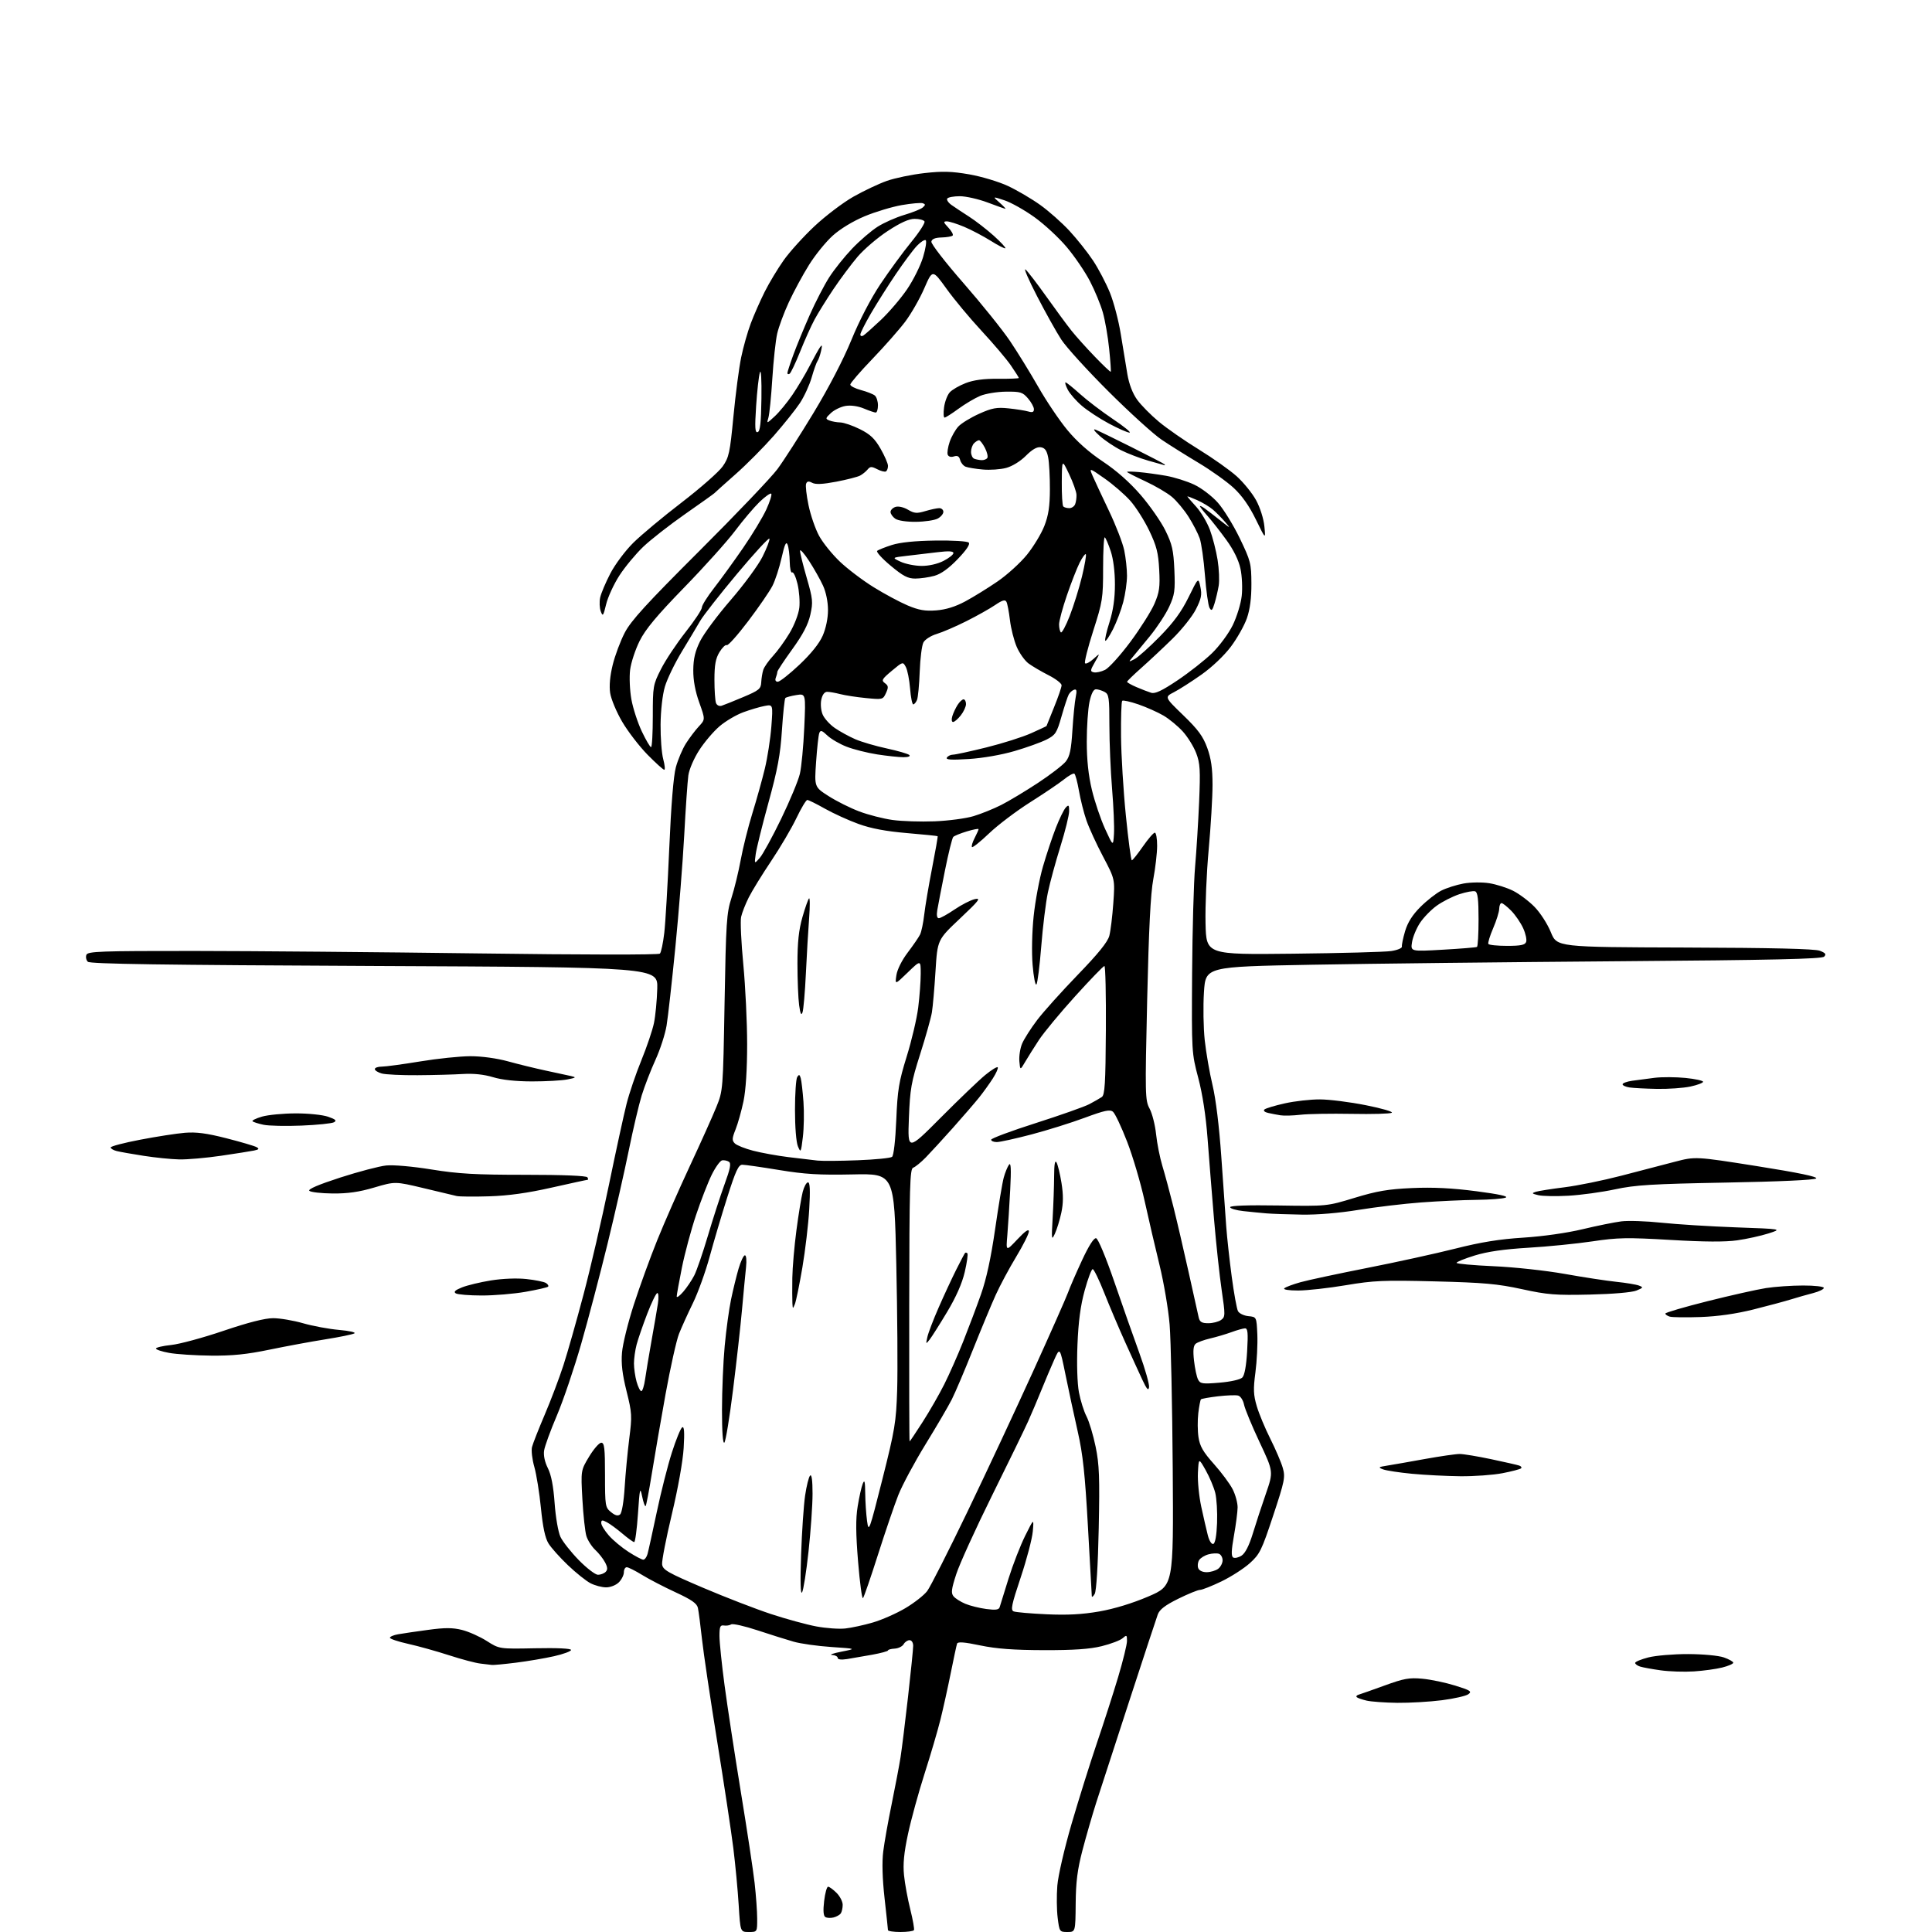 <?xml version="1.0" encoding="UTF-8" standalone="no"?>
<svg 
  version="1.1" 
  xmlns="http://www.w3.org/2000/svg" 
  xmlns:xlink="http://www.w3.org/1999/xlink" 
  xmlns:svg="http://www.w3.org/2000/svg"
  xmlns:rdf="http://www.w3.org/1999/02/22-rdf-syntax-ns#"
  xmlns:cc="http://creativecommons.org/ns#"
  xmlns:dc="http://purl.org/dc/elements/1.1/"
  viewBox="0 0 768 768"
  width="768"
  height="768"
>
<style>svg {background-color: white; }</style>"
<path stroke="none" fill="black" fill-rule="evenodd" d="M297.65,768.00C294.30,768.00 294.30,768.00 293.64,757.25C293.28,751.34 292.31,741.14 291.50,734.59C290.68,728.04 287.79,708.91 285.07,692.09C282.36,675.26 279.64,657.00 279.04,651.50C278.44,646.00 277.71,640.45 277.43,639.17C277.04,637.39 274.92,635.91 268.58,632.98C263.99,630.86 257.99,627.75 255.25,626.06C252.52,624.38 249.77,623.00 249.14,623.00C248.51,623.00 248.00,623.90 248.00,625.00C248.00,626.10 247.10,627.90 246.00,629.00C244.87,630.13 242.67,631.00 240.95,631.00C239.27,631.00 236.47,630.26 234.73,629.36C232.99,628.46 228.94,625.23 225.75,622.18C222.55,619.13 219.08,615.24 218.03,613.54C216.71,611.41 215.77,607.02 215.03,599.47C214.43,593.44 213.24,586.07 212.40,583.10C211.55,580.13 211.14,576.59 211.48,575.22C211.82,573.86 214.10,568.07 216.53,562.37C218.97,556.66 222.31,547.83 223.96,542.75C225.61,537.66 229.22,524.95 231.98,514.50C234.75,504.05 239.28,484.48 242.06,471.00C244.84,457.52 247.99,443.05 249.06,438.84C250.12,434.62 252.77,426.83 254.94,421.52C257.11,416.21 259.37,409.53 259.96,406.68C260.55,403.83 261.14,397.68 261.27,393.00C261.50,384.50 261.50,384.50 148.79,383.99C64.48,383.61 35.79,383.19 34.91,382.31C34.26,381.66 34.01,380.43 34.34,379.57C34.87,378.18 39.74,378.00 77.22,378.02C100.47,378.04 151.44,378.48 190.47,379.00C231.70,379.56 261.81,379.59 262.32,379.08C262.81,378.59 263.59,374.88 264.06,370.84C264.53,366.81 265.42,351.57 266.05,337.00C266.77,320.19 267.72,308.49 268.66,305.00C269.48,301.98 271.29,297.70 272.70,295.50C274.10,293.30 276.40,290.26 277.81,288.75C280.37,286.00 280.37,286.00 277.96,279.25C276.36,274.79 275.56,270.43 275.59,266.38C275.63,261.83 276.33,258.86 278.30,254.88C279.76,251.92 285.24,244.55 290.48,238.50C295.71,232.45 301.40,224.72 303.10,221.32C304.81,217.91 306.05,214.68 305.86,214.14C305.66,213.60 299.88,219.88 293.00,228.10C286.12,236.32 279.54,244.73 278.36,246.77C277.18,248.82 273.90,254.31 271.07,258.97C268.24,263.63 265.20,269.93 264.30,272.97C263.35,276.21 262.64,282.44 262.59,288.00C262.54,293.23 263.01,299.41 263.64,301.75C264.27,304.09 264.45,306.00 264.05,306.00C263.64,306.00 260.65,303.30 257.40,300.00C254.16,296.70 249.64,290.83 247.36,286.96C245.08,283.08 242.92,277.93 242.55,275.49C242.12,272.63 242.48,268.68 243.56,264.29C244.48,260.55 246.63,254.80 248.35,251.50C250.82,246.74 256.98,240.00 278.02,219.00C292.63,204.43 306.58,189.79 309.04,186.48C311.50,183.17 317.95,173.12 323.38,164.15C329.40,154.20 335.27,142.90 338.43,135.17C341.59,127.45 346.09,118.79 349.94,113.00C353.43,107.78 358.94,100.24 362.20,96.26C365.46,92.27 367.85,88.56 367.50,88.01C367.16,87.45 365.39,87.00 363.57,87.00C361.29,87.00 357.94,88.51 352.88,91.83C348.82,94.48 343.43,99.10 340.89,102.08C338.36,105.06 334.03,110.88 331.26,115.00C328.50,119.12 325.14,124.53 323.81,127.00C322.47,129.47 319.89,135.22 318.07,139.76C316.25,144.31 314.37,148.27 313.88,148.57C313.40,148.87 313.00,148.75 313.00,148.30C313.00,147.86 314.07,144.57 315.38,141.00C316.69,137.42 319.62,130.31 321.89,125.19C324.15,120.08 327.63,113.36 329.61,110.26C331.59,107.16 335.70,102.02 338.74,98.83C341.78,95.64 346.35,91.72 348.89,90.11C351.42,88.51 356.20,86.39 359.50,85.42C362.80,84.44 366.10,83.11 366.83,82.46C367.93,81.47 367.93,81.19 366.83,80.79C366.10,80.53 362.35,80.86 358.50,81.52C354.65,82.19 348.02,84.18 343.76,85.95C339.10,87.89 334.03,90.96 331.04,93.66C328.30,96.12 324.04,101.37 321.58,105.33C319.11,109.28 315.51,115.94 313.58,120.12C311.65,124.29 309.57,129.91 308.95,132.60C308.33,135.30 307.46,143.35 307.01,150.50C306.56,157.65 305.87,164.62 305.46,166.00C304.72,168.48 304.74,168.48 307.96,165.50C309.75,163.85 312.90,160.03 314.97,157.00C317.04,153.97 320.12,148.80 321.82,145.50C323.52,142.20 325.40,138.82 325.99,138.00C326.80,136.86 326.90,137.22 326.39,139.50C326.02,141.15 325.39,142.95 324.98,143.50C324.58,144.05 323.53,146.98 322.66,150.02C321.79,153.06 319.68,157.64 317.98,160.22C316.28,162.79 311.61,168.63 307.61,173.20C303.60,177.76 296.77,184.65 292.41,188.49C288.06,192.34 284.27,195.73 284.00,196.03C283.73,196.32 278.47,200.08 272.31,204.37C266.16,208.67 258.68,214.51 255.69,217.36C252.70,220.22 248.44,225.35 246.22,228.78C244.01,232.20 241.64,237.35 240.95,240.21C239.82,244.90 239.61,245.18 238.81,243.02C238.32,241.70 238.22,239.24 238.57,237.56C238.93,235.88 240.75,231.55 242.63,227.95C244.51,224.33 248.60,218.87 251.77,215.74C254.92,212.63 263.57,205.42 271.00,199.72C278.43,194.01 285.74,187.58 287.26,185.42C289.77,181.85 290.16,180.06 291.55,165.53C292.39,156.74 293.77,146.19 294.62,142.09C295.46,137.98 297.19,131.89 298.45,128.55C299.70,125.21 302.20,119.55 303.98,115.99C305.77,112.42 309.18,106.76 311.55,103.42C313.92,100.08 319.42,94.00 323.77,89.92C328.12,85.84 335.05,80.58 339.17,78.23C343.29,75.89 349.31,73.04 352.55,71.90C355.79,70.76 362.51,69.37 367.47,68.81C374.65,68.00 378.30,68.10 385.28,69.31C390.13,70.16 397.01,72.22 400.67,73.93C404.31,75.64 410.07,79.01 413.46,81.44C416.86,83.86 422.10,88.50 425.11,91.75C428.12,95.00 432.34,100.31 434.49,103.55C436.64,106.78 439.65,112.53 441.19,116.30C442.73,120.08 444.68,127.52 445.53,132.84C446.38,138.15 447.56,145.32 448.15,148.76C448.84,152.76 450.25,156.43 452.06,158.93C453.62,161.08 457.51,165.02 460.70,167.67C463.89,170.33 471.04,175.29 476.58,178.69C482.12,182.10 488.89,186.89 491.62,189.34C494.34,191.80 497.81,196.08 499.33,198.87C500.91,201.76 502.31,206.19 502.61,209.21C503.13,214.50 503.13,214.50 499.22,206.50C496.60,201.13 493.70,197.01 490.41,193.96C487.71,191.46 481.45,186.99 476.50,184.03C471.55,181.07 464.92,176.92 461.78,174.80C458.63,172.69 449.17,164.11 440.76,155.73C432.35,147.35 423.86,138.03 421.89,135.00C419.92,131.97 415.57,124.18 412.22,117.68C408.87,111.18 406.82,106.44 407.67,107.14C408.51,107.84 412.26,112.71 415.99,117.96C419.72,123.21 424.21,129.30 425.97,131.50C427.72,133.70 431.88,138.33 435.21,141.78C438.54,145.24 441.39,147.94 441.54,147.78C441.69,147.63 441.41,143.53 440.91,138.68C440.42,133.82 439.28,127.30 438.39,124.18C437.50,121.05 435.20,115.47 433.27,111.77C431.35,108.06 427.22,101.99 424.09,98.27C420.97,94.54 415.19,89.19 411.25,86.36C407.31,83.53 401.93,80.50 399.29,79.63C394.50,78.04 394.50,78.04 397.31,80.52C398.85,81.88 399.92,83.00 399.67,83.00C399.43,83.00 396.25,81.88 392.60,80.50C388.94,79.13 383.97,78.00 381.54,78.00C379.11,78.00 376.86,78.42 376.54,78.94C376.22,79.45 376.98,80.60 378.23,81.48C379.48,82.37 382.63,84.46 385.24,86.13C387.84,87.80 392.25,91.22 395.03,93.71C397.80,96.21 399.88,98.45 399.65,98.69C399.41,98.92 396.81,97.60 393.86,95.74C390.91,93.89 386.17,91.39 383.31,90.18C380.46,88.98 377.35,88.00 376.39,88.00C374.90,88.00 374.99,88.36 377.00,90.50C378.29,91.87 379.05,93.28 378.69,93.64C378.33,94.00 376.35,94.34 374.28,94.40C371.74,94.47 370.43,95.00 370.23,96.05C370.06,96.91 375.81,104.33 383.00,112.55C390.18,120.77 398.50,131.12 401.48,135.54C404.46,139.96 409.51,148.15 412.70,153.75C415.89,159.35 421.09,167.08 424.27,170.92C428.05,175.50 432.90,179.80 438.39,183.46C443.80,187.05 449.11,191.75 453.44,196.76C457.11,201.02 461.54,207.38 463.27,210.90C465.95,216.35 466.48,218.67 466.83,226.56C467.18,234.76 466.95,236.42 464.78,241.16C463.44,244.10 459.94,249.43 457.01,253.00C454.08,256.57 450.96,260.35 450.09,261.40C448.57,263.21 448.61,263.24 451.00,262.01C452.38,261.30 456.89,257.26 461.04,253.03C466.53,247.43 469.64,243.18 472.47,237.42C476.36,229.50 476.36,229.50 477.17,233.30C477.84,236.42 477.53,237.99 475.39,242.21C473.97,245.03 469.77,250.29 466.07,253.91C462.37,257.54 456.80,262.75 453.70,265.50C450.60,268.25 448.05,270.73 448.03,271.01C448.01,271.30 449.69,272.25 451.75,273.13C453.81,274.02 456.45,275.03 457.61,275.39C459.17,275.88 461.91,274.58 468.11,270.42C472.72,267.32 478.89,262.48 481.80,259.65C484.77,256.77 488.39,251.86 490.04,248.50C491.65,245.20 493.26,239.99 493.60,236.92C493.95,233.84 493.73,228.97 493.11,226.09C492.39,222.70 490.40,218.65 487.52,214.67C485.07,211.28 481.69,206.98 480.03,205.11C478.36,203.25 477.00,201.51 477.00,201.24C477.00,200.97 477.86,201.37 478.91,202.13C479.96,202.88 482.78,205.05 485.16,206.94C489.21,210.16 489.33,210.20 487.00,207.49C485.62,205.89 483.42,203.67 482.10,202.54C480.77,201.42 477.96,199.73 475.85,198.79C473.73,197.85 472.00,197.20 472.00,197.35C472.00,197.49 473.56,199.31 475.46,201.38C477.36,203.46 479.82,207.59 480.94,210.56C482.05,213.52 483.43,218.92 484.01,222.55C484.59,226.18 484.79,230.80 484.45,232.83C484.11,234.85 483.36,238.03 482.79,239.90C481.92,242.74 481.59,243.02 480.80,241.61C480.29,240.69 479.47,234.88 478.99,228.72C478.51,222.55 477.57,215.93 476.90,214.00C476.23,212.07 474.24,208.23 472.49,205.47C470.74,202.70 467.77,199.13 465.90,197.55C464.03,195.96 459.24,193.15 455.25,191.30C451.26,189.45 448.00,187.78 448.00,187.59C448.00,187.40 450.14,187.43 452.75,187.66C455.36,187.89 460.20,188.55 463.50,189.13C466.80,189.71 471.85,191.30 474.71,192.65C477.62,194.02 481.77,197.19 484.10,199.81C486.39,202.39 490.32,208.78 492.84,214.00C497.15,222.95 497.42,223.99 497.45,232.00C497.48,237.75 496.90,242.20 495.66,245.76C494.65,248.66 491.78,253.75 489.28,257.08C486.62,260.62 481.77,265.23 477.61,268.16C473.70,270.92 468.79,274.06 466.70,275.14C462.89,277.10 462.89,277.10 470.34,284.30C476.27,290.03 478.22,292.68 479.90,297.29C481.44,301.55 482.00,305.43 482.00,311.99C482.00,316.89 481.31,328.47 480.47,337.73C479.62,346.98 479.06,360.16 479.22,367.03C479.50,379.50 479.50,379.50 514.00,379.11C532.98,378.90 550.52,378.43 553.00,378.06C555.48,377.69 557.40,376.89 557.28,376.28C557.16,375.67 557.73,372.91 558.55,370.14C559.58,366.68 561.47,363.68 564.64,360.52C567.17,357.99 570.90,355.07 572.92,354.04C574.94,353.01 578.92,351.74 581.76,351.22C584.63,350.70 589.18,350.64 591.99,351.09C594.78,351.53 599.04,352.88 601.46,354.09C603.88,355.30 607.72,358.17 609.98,360.48C612.26,362.80 615.16,367.29 616.49,370.58C618.90,376.50 618.90,376.50 669.70,376.66C704.72,376.77 721.40,377.17 723.41,377.94C725.69,378.83 726.06,379.34 725.11,380.29C724.19,381.21 704.53,381.65 643.70,382.11C599.59,382.45 544.54,383.07 521.38,383.50C479.25,384.28 479.25,384.28 478.59,394.39C478.23,399.95 478.37,408.55 478.90,413.50C479.44,418.45 480.83,426.49 482.00,431.36C483.31,436.81 484.65,447.77 485.49,459.86C486.24,470.66 487.12,483.10 487.44,487.50C487.76,491.90 488.75,500.90 489.63,507.50C490.51,514.10 491.63,520.26 492.11,521.19C492.60,522.11 494.46,523.01 496.25,523.19C499.50,523.50 499.50,523.50 499.81,530.50C499.97,534.35 499.63,541.12 499.05,545.54C498.16,552.26 498.25,554.47 499.60,559.03C500.49,562.03 502.92,567.86 505.00,571.99C507.07,576.12 509.29,581.30 509.92,583.50C510.98,587.19 510.69,588.65 506.10,602.50C501.53,616.30 500.79,617.81 496.82,621.39C494.44,623.53 489.36,626.79 485.53,628.64C481.69,630.49 477.87,632.00 477.04,632.00C476.20,632.00 472.30,633.59 468.37,635.53C463.14,638.12 460.95,639.80 460.23,641.78C459.68,643.28 454.61,658.67 448.96,676.00C443.30,693.33 437.38,711.55 435.79,716.50C434.21,721.45 431.74,730.00 430.30,735.50C428.29,743.21 427.67,748.07 427.60,756.75C427.50,767.99 427.50,767.99 424.32,768.00C421.21,768.00 421.13,767.88 420.44,762.35C420.05,759.25 419.99,753.51 420.30,749.60C420.62,745.59 423.09,734.90 425.97,725.00C428.78,715.38 433.29,700.98 436.00,693.00C438.72,685.02 442.53,673.19 444.47,666.69C446.41,660.20 448.00,653.72 448.00,652.29C448.00,649.90 447.86,649.81 446.25,651.23C445.29,652.07 441.55,653.49 437.94,654.38C433.19,655.55 426.82,655.99 414.94,655.96C402.95,655.93 396.11,655.42 389.67,654.08C383.35,652.75 380.74,652.55 380.45,653.37C380.23,653.99 379.11,659.23 377.95,665.00C376.79,670.77 374.95,679.10 373.86,683.50C372.77,687.90 369.91,697.62 367.51,705.11C365.12,712.59 362.16,723.35 360.95,729.02C359.34,736.51 358.91,740.99 359.36,745.41C359.69,748.76 360.82,754.88 361.85,759.00C362.88,763.12 363.54,766.84 363.31,767.25C363.07,767.66 360.66,768.00 357.94,768.00C355.22,768.00 352.99,767.66 352.98,767.25C352.97,766.84 352.36,761.10 351.62,754.50C350.76,746.77 350.57,740.19 351.10,736.00C351.54,732.42 353.06,723.90 354.47,717.05C355.87,710.20 357.45,701.88 357.98,698.55C358.50,695.22 359.84,684.40 360.96,674.50C362.08,664.60 363.00,655.49 363.00,654.25C363.00,652.95 362.39,652.00 361.55,652.00C360.75,652.00 359.70,652.72 359.21,653.60C358.71,654.47 357.12,655.26 355.66,655.35C354.20,655.43 353.00,655.75 353.00,656.07C353.00,656.38 350.19,657.14 346.75,657.77C343.31,658.39 338.81,659.17 336.75,659.50C334.43,659.86 333.00,659.69 333.00,659.05C333.00,658.47 331.99,657.94 330.75,657.87C329.51,657.80 331.20,657.21 334.50,656.56C340.50,655.38 340.50,655.38 330.50,654.71C325.00,654.34 318.25,653.39 315.50,652.60C312.75,651.82 306.30,649.79 301.16,648.09C296.02,646.39 291.29,645.32 290.66,645.72C290.02,646.12 288.71,646.32 287.75,646.16C286.30,645.92 286.00,646.64 286.00,650.32C286.00,652.77 286.91,661.61 288.03,669.98C289.15,678.35 292.06,697.41 294.50,712.35C296.95,727.28 299.41,743.55 299.97,748.50C300.53,753.45 300.99,759.86 300.99,762.75C301.00,768.00 301.00,768.00 297.65,768.00zM331.36,762.22C330.18,762.51 328.71,762.44 328.08,762.05C327.31,761.58 327.16,759.50 327.61,755.67C327.98,752.55 328.68,750.00 329.18,750.00C329.68,750.00 331.20,751.10 332.55,752.45C333.90,753.80 334.99,755.94 334.98,757.20C334.98,758.47 334.64,759.99 334.23,760.59C333.83,761.19 332.54,761.92 331.36,762.22zM555.43,676.90C550.52,676.84 545.01,676.44 543.20,676.01C541.38,675.58 539.63,674.97 539.31,674.64C538.98,674.31 539.34,673.87 540.11,673.65C540.87,673.43 545.52,671.79 550.42,670.01C558.08,667.22 560.21,666.83 565.42,667.32C568.77,667.63 574.63,668.86 578.46,670.05C584.53,671.94 585.20,672.38 583.69,673.48C582.75,674.17 578.01,675.25 573.17,675.87C568.33,676.49 560.35,676.95 555.43,676.90zM673.38,664.41C669.60,664.66 663.67,664.47 660.22,663.99C656.76,663.51 653.05,662.83 651.97,662.49C650.89,662.15 650.00,661.49 650.00,661.03C650.00,660.57 652.36,659.59 655.25,658.85C658.14,658.11 665.23,657.51 671.00,657.52C676.98,657.54 683.11,658.11 685.25,658.85C687.31,659.57 689.00,660.52 689.00,660.96C689.00,661.40 687.04,662.26 684.63,662.86C682.23,663.47 677.17,664.16 673.38,664.41zM195.53,661.84C194.96,661.75 192.93,661.51 191.00,661.30C189.07,661.09 183.45,659.60 178.50,657.99C173.55,656.39 166.24,654.34 162.25,653.46C158.26,652.57 155.00,651.48 155.00,651.03C155.00,650.59 156.46,649.96 158.25,649.65C160.04,649.33 165.40,648.54 170.17,647.90C176.88,646.99 179.92,646.99 183.67,647.93C186.32,648.59 190.75,650.57 193.50,652.32C198.49,655.50 198.49,655.50 212.75,655.21C221.42,655.03 227.00,655.29 227.00,655.88C227.00,656.41 223.96,657.53 220.25,658.37C216.54,659.21 209.69,660.37 205.03,660.95C200.37,661.53 196.09,661.93 195.53,661.84zM336.00,647.35C338.48,647.08 343.43,646.01 347.00,644.96C350.57,643.92 356.37,641.36 359.88,639.28C363.39,637.20 367.29,634.15 368.55,632.50C369.81,630.85 377.00,616.67 384.54,601.00C392.08,585.33 403.87,560.12 410.74,545.00C417.61,529.88 423.82,515.84 424.55,513.82C425.27,511.80 427.77,506.04 430.10,501.03C432.79,495.23 434.83,492.02 435.71,492.21C436.51,492.38 439.53,499.60 442.94,509.50C446.15,518.85 450.65,531.65 452.94,537.93C455.22,544.22 456.94,550.30 456.77,551.43C456.52,552.99 455.87,552.28 454.11,548.50C452.82,545.75 449.74,539.00 447.26,533.50C444.78,528.00 441.05,519.23 438.98,514.00C436.92,508.77 434.84,504.50 434.36,504.50C433.89,504.50 432.45,508.32 431.17,513.00C429.52,518.99 428.68,525.33 428.31,534.50C427.99,542.21 428.23,549.92 428.89,553.45C429.51,556.72 430.86,561.04 431.91,563.04C432.95,565.05 434.58,570.47 435.53,575.09C436.99,582.18 437.18,587.30 436.76,607.61C436.45,622.37 435.83,632.45 435.16,633.61C434.55,634.65 434.04,635.05 434.01,634.50C433.98,633.95 433.29,621.58 432.48,607.00C431.31,585.92 430.48,578.15 428.40,569.00C426.97,562.67 424.79,552.55 423.56,546.50C421.32,535.50 421.32,535.50 419.08,540.50C417.84,543.25 415.56,548.65 414.00,552.50C412.44,556.35 410.06,561.98 408.70,565.00C407.35,568.02 400.89,581.30 394.35,594.50C387.81,607.70 381.41,621.77 380.12,625.76C378.18,631.75 377.99,633.29 379.06,634.57C379.76,635.42 381.87,636.75 383.73,637.53C385.59,638.31 389.33,639.24 392.04,639.60C395.78,640.10 397.06,639.92 397.38,638.88C397.61,638.12 399.20,633.00 400.91,627.50C402.63,622.00 405.61,614.35 407.52,610.50C411.01,603.50 411.01,603.50 410.55,608.76C410.30,611.65 408.15,619.85 405.77,626.98C402.09,637.98 401.67,640.05 402.97,640.56C403.81,640.90 409.68,641.41 416.00,641.70C424.29,642.08 430.15,641.77 436.98,640.58C442.96,639.53 450.17,637.33 456.48,634.63C466.50,630.33 466.50,630.33 466.18,583.92C466.00,558.39 465.44,532.55 464.94,526.50C464.44,520.45 462.64,509.88 460.96,503.00C459.27,496.12 456.61,484.65 455.03,477.50C453.46,470.35 450.32,459.70 448.05,453.84C445.78,447.98 443.25,442.62 442.43,441.95C441.23,440.94 439.11,441.40 431.16,444.34C425.78,446.34 416.23,449.33 409.94,450.98C403.65,452.63 397.49,453.99 396.25,453.99C395.01,454.00 394.00,453.57 394.00,453.05C394.00,452.53 401.99,449.55 411.75,446.44C421.51,443.32 431.07,439.94 433.00,438.93C434.93,437.91 437.16,436.63 437.97,436.09C439.19,435.27 439.47,430.81 439.60,409.55C439.69,395.50 439.43,384.00 439.02,384.00C438.61,384.00 433.38,389.41 427.39,396.03C421.40,402.64 414.93,410.46 413.00,413.39C411.07,416.33 408.61,420.25 407.52,422.11C405.53,425.50 405.53,425.50 405.21,421.85C405.04,419.84 405.53,416.69 406.31,414.85C407.09,413.01 409.77,408.80 412.27,405.50C414.77,402.20 422.05,394.10 428.43,387.50C436.57,379.09 440.32,374.45 440.97,372.00C441.48,370.07 442.19,364.23 442.56,359.00C443.23,349.50 443.23,349.50 438.48,340.50C435.86,335.55 432.89,329.07 431.87,326.11C430.84,323.14 429.51,317.85 428.90,314.35C428.29,310.85 427.47,307.79 427.07,307.54C426.67,307.30 424.80,308.33 422.92,309.85C421.04,311.36 415.00,315.44 409.50,318.92C404.00,322.40 396.67,327.95 393.21,331.25C389.75,334.55 386.68,337.01 386.38,336.72C386.09,336.42 386.56,334.82 387.43,333.14C388.29,331.47 389.00,329.87 389.00,329.60C389.00,329.32 386.91,329.72 384.35,330.49C381.80,331.26 379.36,332.25 378.93,332.70C378.50,333.14 377.02,339.12 375.64,346.00C374.26,352.88 372.89,359.96 372.59,361.75C372.24,363.85 372.46,365.00 373.20,365.00C373.84,365.00 376.64,363.45 379.43,361.55C382.22,359.65 385.85,357.79 387.50,357.42C390.08,356.84 389.24,357.93 381.58,365.16C372.66,373.57 372.66,373.57 371.88,385.99C371.46,392.82 370.81,400.23 370.44,402.46C370.07,404.68 367.98,412.12 365.79,419.00C362.23,430.17 361.75,432.88 361.30,444.50C360.80,457.50 360.80,457.50 374.02,444.22C381.29,436.91 389.23,429.31 391.65,427.33C394.07,425.34 396.30,423.96 396.60,424.26C396.90,424.56 396.04,426.54 394.69,428.66C393.34,430.77 390.86,434.22 389.17,436.33C387.48,438.43 382.82,443.83 378.81,448.33C374.80,452.82 369.94,458.12 368.01,460.10C366.08,462.07 363.82,463.91 363.00,464.18C361.69,464.60 361.49,471.61 361.43,518.83C361.38,548.63 361.45,573.00 361.58,573.00C361.70,573.00 364.04,569.51 366.77,565.25C369.50,560.99 373.37,554.26 375.36,550.29C377.35,546.33 380.74,538.68 382.88,533.29C385.02,527.91 388.21,519.45 389.96,514.50C392.11,508.42 393.93,500.00 395.58,488.58C396.92,479.28 398.46,470.05 399.01,468.08C399.55,466.11 400.49,463.82 401.08,463.00C401.87,461.91 402.00,464.63 401.57,473.00C401.24,479.32 400.73,487.43 400.43,491.00C399.87,497.50 399.87,497.50 404.44,492.65C407.51,489.38 409.00,488.36 409.00,489.51C409.00,490.45 406.73,494.98 403.95,499.58C401.17,504.18 397.52,510.99 395.83,514.72C394.13,518.45 390.07,528.23 386.78,536.46C383.50,544.69 379.70,553.63 378.34,556.32C376.98,559.01 372.28,567.04 367.89,574.18C363.51,581.31 358.65,590.38 357.09,594.32C355.54,598.27 351.90,608.92 349.01,618.00C346.13,627.08 343.44,634.85 343.05,635.28C342.67,635.70 341.79,629.18 341.10,620.78C340.18,609.47 340.13,603.76 340.94,598.81C341.53,595.13 342.44,591.08 342.95,589.81C343.67,588.00 343.89,588.82 343.94,593.61C343.97,596.97 344.30,601.92 344.67,604.61C345.32,609.32 345.54,608.73 350.77,588.00C355.74,568.28 356.23,565.34 356.64,552.50C356.88,544.80 356.73,522.30 356.29,502.50C355.50,466.50 355.50,466.50 339.00,466.85C325.73,467.13 320.00,466.79 309.73,465.10C302.70,463.94 296.11,463.00 295.08,463.00C293.56,463.00 292.45,465.40 289.16,475.75C286.93,482.76 283.76,493.45 282.11,499.50C280.47,505.55 277.46,513.88 275.45,518.00C273.43,522.12 270.94,527.63 269.91,530.23C268.89,532.83 266.48,543.63 264.56,554.23C262.65,564.83 260.19,579.06 259.10,585.86C258.01,592.65 256.90,598.43 256.64,598.70C256.37,598.96 255.75,597.23 255.26,594.84C254.45,590.90 254.29,591.55 253.60,601.75C253.18,607.94 252.50,613.00 252.10,613.00C251.69,613.00 249.59,611.49 247.43,609.65C245.27,607.82 242.49,605.77 241.25,605.12C239.39,604.13 239.00,604.19 239.00,605.43C239.00,606.26 240.36,608.48 242.03,610.38C243.69,612.28 247.22,615.22 249.87,616.91C252.51,618.61 255.15,620.00 255.72,620.00C256.30,620.00 257.05,618.99 257.40,617.75C257.75,616.51 259.40,609.00 261.08,601.07C262.75,593.13 265.46,582.46 267.10,577.35C268.73,572.25 270.57,567.77 271.18,567.39C271.98,566.89 272.15,569.21 271.77,575.60C271.45,580.86 269.53,591.63 267.07,601.93C264.78,611.52 263.04,620.48 263.20,621.85C263.46,624.05 265.39,625.15 279.50,631.17C288.30,634.92 300.45,639.62 306.50,641.61C312.55,643.60 320.65,645.81 324.50,646.53C328.35,647.25 333.52,647.62 336.00,647.35zM318.83,633.00C318.21,633.98 318.07,628.73 318.45,618.00C318.76,608.92 319.48,598.36 320.04,594.52C320.60,590.68 321.49,587.11 322.03,586.57C322.66,585.94 323.00,588.49 323.00,593.79C323.00,598.30 322.28,608.63 321.40,616.74C320.52,624.86 319.36,632.17 318.83,633.00zM237.70,626.00C238.74,626.00 240.12,625.48 240.75,624.85C241.61,623.99 241.56,623.06 240.54,621.10C239.80,619.67 238.04,617.42 236.62,616.10C235.21,614.78 233.63,612.31 233.10,610.60C232.58,608.90 231.86,602.33 231.51,596.00C230.88,584.50 230.88,584.50 234.20,579.00C236.03,575.98 238.19,573.50 239.01,573.50C240.25,573.50 240.50,575.63 240.50,586.33C240.50,598.62 240.60,599.23 242.88,601.09C244.55,602.45 245.62,602.73 246.48,602.02C247.20,601.42 247.95,597.00 248.31,591.25C248.64,585.89 249.47,577.17 250.14,571.88C251.29,562.87 251.23,561.69 249.06,553.01C247.38,546.28 246.88,542.09 247.26,537.63C247.54,534.26 249.67,525.65 251.99,518.50C254.31,511.35 258.48,499.88 261.26,493.00C264.03,486.12 269.87,472.85 274.23,463.50C278.59,454.15 283.34,443.57 284.78,440.00C287.40,433.53 287.42,433.31 288.03,398.50C288.59,366.64 288.83,362.92 290.75,357.00C291.91,353.43 293.57,346.58 294.45,341.80C295.33,337.01 297.41,328.68 299.08,323.30C300.75,317.91 302.98,309.91 304.04,305.52C305.10,301.13 306.26,293.59 306.63,288.76C307.29,279.99 307.29,279.99 303.89,280.64C302.03,280.99 298.21,282.12 295.42,283.15C292.63,284.18 288.39,286.68 286.01,288.72C283.63,290.76 280.00,295.02 277.96,298.19C275.86,301.43 273.97,305.81 273.63,308.22C273.30,310.58 272.56,321.27 271.99,332.00C271.41,342.73 269.83,362.75 268.47,376.50C267.11,390.25 265.54,404.27 264.98,407.65C264.43,411.04 262.44,417.18 260.56,421.30C258.68,425.42 256.22,431.79 255.09,435.44C253.96,439.10 251.65,448.93 249.95,457.29C248.25,465.66 244.45,482.40 241.49,494.50C238.53,506.60 233.83,524.45 231.04,534.18C228.25,543.90 223.90,556.73 221.37,562.68C218.83,568.63 216.55,574.90 216.29,576.61C215.99,578.54 216.56,581.18 217.78,583.61C219.12,586.25 219.98,590.71 220.47,597.50C220.87,603.10 221.89,609.01 222.79,610.93C223.67,612.81 226.96,616.97 230.09,620.18C233.23,623.38 236.65,626.00 237.70,626.00zM479.72,624.97C481.25,624.95 483.29,624.34 484.25,623.61C485.21,622.88 486.00,621.36 486.00,620.25C486.00,619.13 485.36,617.97 484.58,617.67C483.81,617.37 481.93,617.46 480.41,617.87C478.89,618.27 477.21,619.31 476.67,620.17C476.13,621.02 475.96,622.46 476.31,623.36C476.69,624.35 478.04,624.99 479.72,624.97zM493.56,618.37C495.00,617.42 496.54,614.41 497.98,609.71C499.19,605.74 501.54,598.57 503.21,593.76C506.23,585.03 506.23,585.03 500.69,573.26C497.65,566.79 494.87,560.08 494.52,558.35C494.17,556.60 493.13,555.01 492.18,554.76C491.24,554.51 487.64,554.65 484.17,555.05C480.71,555.46 477.66,556.01 477.40,556.26C477.15,556.52 476.67,559.00 476.34,561.77C476.01,564.54 476.05,568.85 476.42,571.33C476.96,574.91 478.25,577.15 482.55,581.97C485.54,585.32 488.90,589.84 490.00,592.00C491.10,594.15 491.98,597.40 491.97,599.21C491.95,601.02 491.29,606.09 490.51,610.47C489.47,616.30 489.39,618.62 490.21,619.13C490.83,619.51 492.34,619.17 493.56,618.37zM482.31,613.73C483.06,613.48 483.61,610.43 483.80,605.42C483.97,601.06 483.64,595.67 483.08,593.43C482.52,591.20 480.81,587.15 479.28,584.43C476.50,579.50 476.50,579.50 476.19,585.45C476.03,588.72 476.62,594.80 477.52,598.95C478.42,603.10 479.59,608.22 480.13,610.31C480.70,612.52 481.61,613.96 482.31,613.73zM580.50,586.83C575.00,586.77 566.36,586.33 561.31,585.85C556.25,585.37 551.08,584.58 549.81,584.10C547.72,583.31 547.89,583.16 551.50,582.59C553.70,582.24 560.45,581.06 566.50,579.96C572.55,578.87 578.75,577.97 580.27,577.98C581.79,577.99 587.41,578.92 592.77,580.05C598.12,581.18 603.13,582.32 603.89,582.58C604.66,582.83 605.00,583.33 604.66,583.68C604.31,584.02 600.98,584.90 597.26,585.62C593.54,586.34 586.00,586.88 580.50,586.83zM287.95,573.45C287.35,574.05 287.00,569.25 287.00,560.45C287.01,552.78 287.49,541.33 288.08,535.00C288.67,528.67 289.80,520.38 290.60,516.57C291.39,512.76 292.74,507.25 293.59,504.32C294.45,501.40 295.58,499.00 296.11,499.00C296.66,499.00 296.85,501.02 296.56,503.75C296.28,506.36 295.56,513.90 294.97,520.50C294.38,527.10 292.77,541.50 291.39,552.50C290.02,563.50 288.47,572.93 287.95,573.45zM254.93,553.00C255.40,553.00 256.07,550.86 256.44,548.25C256.81,545.64 257.95,538.77 258.98,533.00C260.02,527.23 261.16,520.59 261.52,518.25C261.88,515.91 261.79,514.00 261.31,514.00C260.83,514.00 259.02,517.71 257.28,522.25C255.54,526.79 253.64,532.30 253.06,534.50C252.48,536.70 252.01,540.08 252.01,542.00C252.01,543.92 252.48,547.19 253.05,549.25C253.63,551.31 254.47,553.00 254.93,553.00zM484.83,549.63C489.23,549.26 493.03,548.40 493.84,547.59C494.74,546.69 495.42,542.95 495.76,537.09C496.18,529.74 496.01,528.01 494.89,528.04C494.12,528.07 491.70,528.75 489.50,529.56C487.30,530.36 483.49,531.49 481.04,532.06C478.59,532.63 476.00,533.58 475.30,534.17C474.38,534.93 474.19,536.85 474.64,540.87C474.99,543.97 475.71,547.35 476.25,548.39C477.12,550.08 478.01,550.21 484.83,549.63zM83.81,538.88C77.59,538.82 70.14,538.33 67.25,537.80C64.36,537.28 62.00,536.50 62.00,536.07C62.00,535.64 64.72,535.00 68.05,534.65C71.37,534.31 80.74,531.77 88.87,529.01C98.71,525.68 105.30,524.00 108.58,524.00C111.29,524.00 116.65,524.91 120.50,526.02C124.35,527.13 130.81,528.32 134.85,528.67C138.93,529.03 141.60,529.64 140.85,530.05C140.11,530.46 134.95,531.52 129.38,532.40C123.81,533.28 113.83,535.13 107.19,536.50C98.08,538.39 92.36,538.97 83.81,538.88zM369.55,532.50C368.03,534.42 368.00,534.38 368.64,531.50C369.00,529.85 371.01,524.60 373.10,519.83C375.18,515.07 378.32,508.32 380.06,504.83C381.81,501.35 383.41,498.31 383.62,498.08C383.83,497.85 384.25,497.91 384.55,498.22C384.85,498.52 384.38,501.85 383.51,505.61C382.46,510.13 380.09,515.52 376.52,521.48C373.55,526.44 370.41,531.40 369.55,532.50zM480.33,526.00C482.14,526.00 484.42,525.41 485.40,524.70C487.09,523.46 487.10,522.83 485.65,512.95C484.80,507.20 483.42,494.40 482.58,484.50C481.75,474.60 480.59,460.20 480.02,452.50C479.35,443.54 478.02,434.90 476.33,428.50C473.71,418.60 473.68,418.20 473.88,387.00C474.00,369.68 474.53,350.55 475.07,344.50C475.60,338.45 476.32,326.87 476.67,318.77C477.20,306.05 477.05,303.41 475.50,299.37C474.52,296.80 472.13,292.94 470.19,290.79C468.25,288.65 464.79,285.79 462.50,284.45C460.21,283.11 455.71,281.11 452.51,280.00C449.30,278.90 446.41,278.26 446.09,278.59C445.76,278.92 445.56,285.31 445.63,292.79C445.70,300.27 446.56,314.40 447.55,324.19C448.53,333.99 449.60,341.99 449.92,341.99C450.24,341.98 452.21,339.51 454.31,336.49C456.41,333.47 458.54,331.00 459.06,331.00C459.58,331.00 459.99,333.36 459.98,336.25C459.97,339.14 459.28,345.10 458.45,349.50C457.38,355.11 456.66,369.39 456.02,397.36C455.15,435.40 455.19,437.37 456.99,440.71C458.02,442.64 459.18,447.21 459.56,450.86C459.94,454.51 461.07,460.20 462.07,463.50C463.07,466.80 465.01,474.00 466.39,479.50C467.77,485.00 470.50,496.70 472.45,505.50C474.39,514.30 476.23,522.51 476.51,523.75C476.93,525.52 477.74,526.00 480.33,526.00zM676.00,523.54C670.23,523.74 664.71,523.67 663.75,523.38C662.79,523.09 662.00,522.54 662.00,522.16C662.00,521.77 669.54,519.57 678.75,517.25C687.96,514.94 698.42,512.59 702.00,512.03C705.58,511.47 712.21,511.01 716.75,511.01C721.37,511.00 725.00,511.42 725.00,511.96C725.00,512.49 723.09,513.42 720.75,514.02C718.41,514.62 714.48,515.74 712.00,516.51C709.52,517.28 702.77,519.10 697.00,520.54C690.10,522.26 682.90,523.29 676.00,523.54zM315.98,518.39C315.17,520.40 315.12,520.39 314.99,518.00C314.92,516.62 314.90,512.12 314.96,508.00C315.02,503.88 315.76,495.32 316.60,489.00C317.43,482.68 318.56,475.81 319.10,473.75C319.64,471.69 320.58,470.00 321.19,470.00C321.98,470.00 322.12,473.14 321.68,480.75C321.34,486.66 320.11,497.07 318.95,503.89C317.79,510.70 316.45,517.22 315.98,518.39zM271.60,513.50C273.02,511.85 275.00,508.93 275.98,507.00C276.97,505.07 279.39,498.01 281.38,491.30C283.36,484.59 286.34,475.40 287.99,470.86C290.30,464.54 290.71,462.43 289.75,461.81C289.06,461.37 287.85,461.12 287.06,461.25C286.27,461.39 284.41,463.98 282.91,467.00C281.42,470.03 278.61,477.27 276.66,483.09C274.71,488.92 272.19,498.30 271.06,503.95C269.93,509.60 269.00,514.73 269.00,515.36C269.00,515.99 270.17,515.15 271.60,513.50zM191.50,514.98C186.55,514.98 181.90,514.59 181.17,514.13C180.22,513.52 180.92,512.85 183.67,511.75C185.78,510.91 190.95,509.67 195.17,508.99C199.70,508.26 205.45,508.03 209.20,508.43C212.70,508.81 216.21,509.51 217.00,510.00C217.79,510.49 218.18,511.15 217.87,511.47C217.55,511.78 213.51,512.71 208.90,513.52C204.28,514.33 196.45,514.99 191.50,514.98zM632.00,514.61C618.34,514.93 615.13,514.67 605.00,512.46C595.32,510.35 589.86,509.86 570.50,509.37C550.03,508.85 546.13,509.02 535.00,510.89C528.12,512.05 519.60,512.99 516.05,513.00C512.24,513.00 509.99,512.64 510.55,512.11C511.07,511.62 513.98,510.53 517.00,509.69C520.02,508.85 531.95,506.30 543.50,504.02C555.05,501.75 570.80,498.29 578.50,496.35C588.68,493.77 596.06,492.58 605.56,491.98C613.25,491.49 622.91,490.12 629.06,488.64C634.80,487.27 641.75,485.86 644.50,485.51C647.25,485.16 654.45,485.41 660.50,486.05C666.55,486.69 679.83,487.52 690.00,487.89C708.50,488.55 708.50,488.55 703.00,490.31C699.98,491.27 694.38,492.51 690.57,493.05C685.82,493.73 677.46,493.68 664.07,492.89C646.80,491.88 643.15,491.94 633.00,493.46C626.67,494.40 615.20,495.55 607.50,496.00C597.83,496.58 591.26,497.53 586.25,499.07C582.26,500.30 579.00,501.62 579.00,502.00C579.00,502.38 585.64,502.98 593.75,503.34C601.92,503.70 614.53,505.07 622.00,506.40C629.42,507.73 638.65,509.14 642.50,509.54C646.35,509.94 650.40,510.61 651.50,511.03C653.33,511.73 653.24,511.90 650.50,513.02C648.73,513.75 641.14,514.40 632.00,514.61zM419.33,490.42C418.00,493.27 417.94,492.80 418.45,484.10C418.75,478.92 419.01,471.50 419.03,467.60C419.05,462.78 419.36,461.01 419.98,462.08C420.49,462.95 421.38,466.62 421.96,470.25C422.72,474.99 422.70,478.31 421.89,482.09C421.27,484.97 420.12,488.72 419.33,490.42zM517.50,482.83C512.00,482.74 505.70,482.52 503.50,482.34C501.30,482.16 497.14,481.75 494.25,481.43C491.36,481.12 489.00,480.41 489.00,479.87C489.00,479.25 496.11,479.00 508.25,479.20C527.50,479.50 527.50,479.50 538.50,476.15C547.38,473.45 551.78,472.70 561.34,472.27C569.65,471.90 577.25,472.28 586.83,473.53C595.90,474.71 599.82,475.56 598.49,476.08C597.40,476.51 592.23,476.90 587.00,476.96C581.77,477.01 571.88,477.47 565.00,477.98C558.12,478.49 546.88,479.83 540.00,480.95C532.33,482.21 523.63,482.93 517.50,482.83zM194.50,475.55C188.45,475.74 182.60,475.69 181.50,475.43C180.40,475.17 174.45,473.75 168.29,472.28C157.07,469.61 157.07,469.61 148.79,472.05C142.75,473.84 138.25,474.48 132.23,474.43C127.67,474.38 123.51,473.91 122.97,473.37C122.33,472.73 126.57,470.91 135.24,468.10C142.53,465.75 150.75,463.58 153.50,463.30C156.39,463.00 164.01,463.67 171.56,464.89C182.26,466.62 188.99,467.00 208.75,467.00C223.76,467.00 233.12,467.38 233.50,468.00C233.84,468.55 233.86,469.00 233.55,469.00C233.24,469.00 226.80,470.40 219.24,472.10C209.73,474.25 202.12,475.31 194.50,475.55zM623.50,475.32C618.55,475.59 613.15,475.50 611.50,475.10C608.91,474.49 608.78,474.30 610.50,473.76C611.60,473.42 616.75,472.60 621.94,471.96C627.14,471.31 637.26,469.25 644.44,467.38C651.62,465.51 661.20,463.02 665.73,461.83C673.96,459.69 673.96,459.69 698.46,463.56C714.86,466.16 722.63,467.77 721.95,468.45C721.34,469.06 707.25,469.71 686.22,470.09C656.70,470.64 650.08,471.04 642.00,472.78C636.77,473.90 628.45,475.04 623.50,475.32zM341.00,461.22C347.88,460.96 354.00,460.35 354.60,459.87C355.25,459.36 355.94,453.39 356.28,445.25C356.78,433.26 357.31,430.02 360.42,420.00C362.39,413.68 364.45,404.91 365.00,400.53C365.55,396.14 366.00,390.08 366.00,387.06C366.00,381.58 366.00,381.58 360.87,386.54C355.75,391.50 355.75,391.50 356.33,387.65C356.67,385.39 358.52,381.69 360.83,378.65C362.98,375.82 365.19,372.60 365.74,371.50C366.28,370.40 367.02,366.86 367.39,363.62C367.75,360.39 369.15,352.10 370.50,345.19C371.85,338.28 372.86,332.53 372.73,332.40C372.60,332.28 367.10,331.72 360.50,331.16C352.16,330.45 346.30,329.35 341.29,327.54C337.32,326.11 331.32,323.37 327.94,321.47C324.57,319.56 321.41,318.00 320.92,318.00C320.43,318.00 318.47,321.26 316.57,325.25C314.66,329.24 310.17,336.87 306.59,342.21C303.01,347.55 298.99,354.08 297.66,356.71C296.33,359.35 294.96,362.85 294.60,364.50C294.24,366.15 294.64,374.66 295.48,383.41C296.31,392.16 297.00,406.42 297.00,415.10C297.00,425.10 296.47,433.41 295.54,437.82C294.73,441.64 293.32,446.66 292.40,448.96C290.97,452.54 290.93,453.35 292.11,454.53C292.88,455.29 296.15,456.59 299.39,457.43C302.63,458.27 308.93,459.42 313.39,459.97C317.85,460.52 323.07,461.14 325.00,461.35C326.93,461.55 334.12,461.49 341.00,461.22zM71.31,460.89C68.12,460.82 61.74,460.18 57.13,459.46C52.53,458.75 47.70,457.89 46.38,457.56C45.07,457.23 44.00,456.59 44.00,456.13C44.00,455.67 49.29,454.28 55.75,453.05C62.21,451.81 70.20,450.57 73.50,450.30C77.99,449.93 82.13,450.47 89.97,452.47C95.73,453.94 101.12,455.53 101.96,455.99C103.16,456.67 102.96,456.95 100.99,457.36C99.62,457.64 93.69,458.58 87.81,459.44C81.94,460.30 74.51,460.95 71.31,460.89zM319.15,452.00C318.40,458.19 318.30,458.36 317.18,455.68C316.50,454.06 316.01,447.94 316.02,441.18C316.02,434.76 316.42,428.88 316.91,428.12C317.61,427.01 317.89,427.11 318.31,428.62C318.60,429.65 319.09,433.88 319.39,438.00C319.69,442.12 319.58,448.43 319.15,452.00zM119.86,447.44C113.61,447.70 106.81,447.55 104.74,447.11C102.67,446.67 100.71,446.05 100.39,445.72C100.06,445.40 101.76,444.57 104.15,443.87C106.54,443.18 112.55,442.60 117.50,442.59C122.52,442.57 128.22,443.16 130.40,443.91C133.42,444.95 133.95,445.45 132.76,446.12C131.91,446.59 126.10,447.19 119.86,447.44zM517.00,443.13C513.98,443.48 510.38,443.58 509.00,443.35C507.62,443.13 505.42,442.70 504.11,442.41C502.76,442.12 502.10,441.52 502.61,441.05C503.10,440.59 506.74,439.49 510.70,438.61C514.66,437.72 520.96,437.01 524.70,437.03C528.44,437.04 536.66,438.08 542.96,439.34C549.27,440.59 553.90,441.94 553.25,442.34C552.61,442.74 545.42,442.94 537.29,442.78C529.15,442.63 520.02,442.78 517.00,443.13zM658.70,432.85C654.19,432.77 649.26,432.51 647.75,432.28C646.24,432.05 645.00,431.49 645.00,431.02C645.00,430.56 646.69,429.93 648.75,429.63C650.81,429.33 654.88,428.80 657.78,428.44C660.69,428.09 666.20,428.12 670.03,428.50C673.86,428.89 677.00,429.57 677.00,430.02C677.00,430.47 674.73,431.32 671.95,431.92C669.17,432.51 663.21,432.93 658.70,432.85zM211.50,429.88C205.05,429.87 199.55,429.28 196.00,428.20C192.40,427.11 188.25,426.67 184.00,426.93C180.43,427.15 172.32,427.37 166.00,427.41C159.68,427.46 153.26,427.15 151.75,426.73C150.24,426.31 149.00,425.52 149.00,424.98C149.00,424.44 150.24,424.00 151.75,424.00C153.26,424.00 160.12,423.07 167.00,421.94C173.88,420.80 182.88,419.87 187.00,419.86C191.52,419.86 197.48,420.68 202.00,421.92C206.12,423.06 212.88,424.71 217.00,425.59C221.12,426.47 225.62,427.44 227.00,427.75C229.21,428.25 229.03,428.41 225.50,429.10C223.30,429.53 217.00,429.88 211.50,429.88zM319.01,402.43C318.52,403.82 318.14,403.01 317.66,399.54C317.30,396.89 317.00,389.49 317.00,383.11C317.00,374.55 317.52,369.68 318.97,364.61C320.05,360.83 321.24,357.45 321.61,357.12C321.98,356.78 321.99,360.32 321.64,365.00C321.28,369.68 320.70,379.57 320.35,387.00C320.00,394.43 319.39,401.37 319.01,402.43zM411.99,391.35C411.55,391.82 410.87,388.33 410.48,383.59C410.06,378.61 410.24,370.41 410.90,364.14C411.52,358.18 413.18,349.33 414.59,344.47C416.00,339.61 418.31,332.68 419.72,329.07C421.13,325.46 422.90,321.84 423.64,321.04C424.81,319.78 425.00,319.98 425.00,322.46C425.00,324.05 423.44,330.36 421.53,336.48C419.62,342.59 417.38,350.82 416.55,354.77C415.72,358.71 414.53,368.37 413.91,376.22C413.29,384.07 412.42,390.88 411.99,391.35zM573.60,377.52C580.69,377.12 586.78,376.62 587.12,376.41C587.47,376.21 587.75,371.27 587.75,365.44C587.75,357.51 587.41,354.71 586.41,354.33C585.68,354.05 582.84,354.56 580.11,355.46C577.38,356.37 573.32,358.43 571.09,360.05C568.86,361.66 565.89,364.72 564.48,366.85C563.07,368.98 561.64,372.42 561.31,374.49C560.70,378.26 560.70,378.26 573.60,377.52zM599.09,376.00C604.47,376.00 606.20,375.65 606.66,374.45C606.99,373.59 606.47,371.15 605.50,369.01C604.54,366.88 602.41,363.75 600.76,362.06C599.11,360.38 597.37,359.00 596.88,359.00C596.40,359.00 595.98,360.01 595.96,361.25C595.94,362.49 594.85,365.97 593.55,368.99C592.25,372.01 591.39,374.83 591.65,375.24C591.91,375.66 595.26,376.00 599.09,376.00zM302.04,341.00C303.24,339.62 307.06,332.65 310.52,325.50C313.98,318.35 317.33,310.30 317.96,307.61C318.59,304.92 319.38,296.63 319.71,289.20C320.32,275.69 320.32,275.69 316.54,276.30C314.46,276.64 312.50,277.17 312.19,277.47C311.89,277.78 311.27,283.54 310.83,290.27C310.20,300.01 309.11,305.85 305.49,319.00C303.00,328.07 300.71,337.30 300.41,339.50C299.86,343.50 299.86,343.50 302.04,341.00zM442.82,331.50C443.00,328.75 442.66,320.70 442.07,313.61C441.48,306.52 441.00,295.17 441.00,288.39C441.00,277.23 440.82,275.97 439.07,275.04C438.00,274.47 436.46,274.00 435.65,274.00C434.68,274.00 433.79,275.74 433.08,279.05C432.49,281.83 432.00,288.91 432.01,294.80C432.01,302.09 432.66,308.21 434.05,314.00C435.17,318.68 437.53,325.65 439.29,329.50C442.50,336.49 442.50,336.49 442.82,331.50zM371.50,326.49C377.00,326.27 383.98,325.35 387.00,324.43C390.02,323.52 394.98,321.52 398.00,319.99C401.02,318.46 407.58,314.52 412.57,311.24C417.56,307.96 422.55,304.11 423.67,302.70C425.26,300.68 425.82,298.02 426.30,290.31C426.64,284.92 427.23,278.98 427.61,277.12C428.14,274.53 427.99,273.84 426.97,274.18C426.24,274.42 425.29,275.27 424.85,276.06C424.41,276.85 423.12,280.76 421.98,284.75C420.10,291.37 419.57,292.18 416.03,293.98C413.89,295.07 408.17,297.13 403.32,298.55C398.14,300.07 390.62,301.38 385.09,301.72C378.11,302.16 375.87,302.02 376.40,301.16C376.80,300.52 377.88,300.00 378.81,299.99C379.74,299.99 385.74,298.69 392.14,297.10C398.54,295.51 406.53,292.98 409.89,291.47C413.25,289.96 416.00,288.68 416.00,288.61C416.01,288.55 417.36,285.19 419.00,281.15C420.65,277.10 422.00,273.17 422.00,272.41C422.00,271.65 419.66,269.85 416.80,268.40C413.94,266.95 410.37,264.85 408.86,263.74C407.36,262.63 405.24,259.64 404.15,257.11C403.07,254.57 401.86,249.80 401.47,246.50C401.08,243.20 400.45,239.92 400.07,239.22C399.55,238.25 398.45,238.56 395.58,240.51C393.49,241.93 388.35,244.82 384.14,246.93C379.94,249.04 374.63,251.33 372.35,252.01C370.05,252.70 367.70,254.20 367.07,255.38C366.45,256.55 365.79,261.77 365.60,267.00C365.41,272.23 364.93,277.29 364.52,278.25C364.12,279.21 363.45,280.00 363.03,280.00C362.61,280.00 362.05,277.15 361.77,273.68C361.49,270.20 360.73,266.37 360.09,265.16C358.92,262.98 358.90,262.99 354.50,266.66C350.58,269.94 350.27,270.48 351.76,271.56C353.17,272.60 353.23,273.19 352.20,275.47C350.99,278.11 350.85,278.14 344.24,277.49C340.53,277.13 335.93,276.42 334.00,275.92C332.07,275.42 329.75,275.01 328.83,275.01C327.78,275.00 326.91,276.13 326.49,278.07C326.11,279.79 326.33,282.39 327.00,283.99C327.65,285.57 329.83,287.99 331.84,289.38C333.85,290.77 337.52,292.78 340.00,293.86C342.48,294.93 348.10,296.58 352.50,297.52C356.90,298.47 360.93,299.64 361.45,300.12C362.01,300.64 361.07,301.00 359.14,301.00C357.35,301.00 352.65,300.50 348.69,299.89C344.74,299.27 339.25,297.89 336.50,296.81C333.75,295.74 330.32,293.74 328.88,292.37C326.73,290.32 326.16,290.15 325.68,291.39C325.36,292.23 324.79,297.40 324.41,302.88C323.72,312.85 323.72,312.85 329.42,316.49C332.55,318.49 338.03,321.23 341.60,322.57C345.18,323.92 351.11,325.44 354.80,325.95C358.48,326.46 366.00,326.71 371.50,326.49zM258.80,297.00C259.19,297.00 259.50,291.46 259.50,284.69C259.50,272.77 259.60,272.19 262.77,265.95C264.57,262.40 268.96,255.80 272.52,251.27C276.09,246.75 279.00,242.35 279.00,241.50C279.00,240.65 281.19,237.15 283.86,233.73C286.53,230.30 291.71,223.15 295.37,217.84C299.03,212.53 303.19,205.64 304.62,202.53C306.04,199.42 306.93,196.59 306.58,196.25C306.24,195.91 304.14,197.40 301.90,199.56C299.67,201.73 295.31,206.88 292.22,211.00C289.13,215.12 280.03,225.26 271.99,233.52C261.07,244.75 256.60,250.11 254.26,254.79C252.55,258.23 250.84,263.40 250.48,266.29C250.12,269.17 250.35,274.45 250.99,278.02C251.63,281.58 253.50,287.31 255.13,290.75C256.77,294.19 258.42,297.00 258.80,297.00zM378.86,287.00C378.30,287.00 378.16,286.03 378.54,284.75C378.91,283.51 379.85,281.49 380.63,280.25C381.41,279.01 382.49,278.00 383.02,278.00C383.56,278.00 384.00,278.84 384.00,279.87C384.00,280.89 383.07,282.92 381.93,284.37C380.79,285.81 379.41,287.00 378.86,287.00zM286.87,280.54C287.77,280.26 291.64,278.70 295.48,277.08C301.72,274.45 302.47,273.83 302.60,271.25C302.68,269.67 303.04,267.43 303.41,266.29C303.77,265.14 305.52,262.65 307.28,260.75C309.05,258.85 312.02,254.75 313.87,251.65C315.78,248.46 317.46,244.07 317.74,241.58C318.02,239.16 317.69,234.88 317.02,232.09C316.35,229.29 315.40,227.26 314.90,227.56C314.41,227.87 313.97,225.95 313.93,223.31C313.89,220.66 313.51,217.61 313.09,216.53C312.51,215.04 311.92,216.33 310.69,221.75C309.80,225.71 308.16,230.73 307.05,232.90C305.94,235.07 301.61,241.38 297.41,246.92C293.22,252.46 289.40,256.74 288.91,256.45C288.43,256.15 287.13,257.39 286.02,259.20C284.47,261.75 284.01,264.25 284.00,270.17C284.00,274.39 284.28,278.56 284.62,279.45C284.98,280.38 285.93,280.84 286.87,280.54zM309.20,271.00C309.98,271.00 313.83,267.96 317.77,264.25C322.39,259.89 325.68,255.80 327.04,252.69C328.32,249.76 329.14,245.79 329.14,242.50C329.14,239.27 328.36,235.39 327.17,232.81C326.09,230.44 323.60,226.03 321.63,223.00C319.66,219.97 318.04,218.15 318.03,218.95C318.01,219.75 319.20,224.56 320.67,229.65C323.12,238.13 323.24,239.34 322.12,244.37C321.24,248.27 319.19,252.20 314.95,258.07C311.68,262.60 309.00,266.65 309.00,267.07C309.00,267.49 308.73,268.55 308.39,269.42C308.02,270.40 308.32,271.00 309.20,271.00zM439.29,266.28C440.82,265.52 445.34,260.53 449.32,255.18C453.30,249.83 457.61,243.00 458.90,240.02C460.88,235.41 461.17,233.37 460.80,226.46C460.45,219.73 459.76,217.04 456.83,210.91C454.87,206.84 451.47,201.47 449.25,199.00C447.04,196.53 442.46,192.56 439.07,190.19C432.92,185.88 432.92,185.88 434.35,189.19C435.14,191.01 438.04,197.22 440.80,203.00C443.56,208.78 446.31,215.88 446.91,218.80C447.51,221.71 448.00,226.23 448.00,228.84C448.00,231.45 447.33,236.16 446.51,239.31C445.69,242.46 443.86,247.32 442.44,250.12C441.02,252.91 439.64,254.97 439.36,254.70C439.09,254.42 439.83,251.11 441.03,247.35C442.51,242.67 443.20,237.91 443.20,232.33C443.21,227.32 442.56,222.19 441.53,219.09C440.60,216.30 439.54,213.84 439.17,213.61C438.80,213.38 438.50,218.88 438.50,225.85C438.50,237.82 438.29,239.16 434.58,250.74C432.42,257.48 430.96,263.29 431.33,263.66C431.70,264.04 433.21,263.25 434.69,261.92C437.36,259.50 437.36,259.50 435.25,263.19C433.34,266.53 433.30,266.92 434.82,267.26C435.74,267.47 437.75,267.03 439.29,266.28zM425.25,244.79C426.81,240.78 429.00,233.74 430.11,229.15C431.22,224.55 431.90,220.57 431.63,220.30C431.36,220.03 430.26,221.54 429.19,223.65C428.12,225.77 425.84,231.60 424.12,236.62C422.40,241.63 421.00,246.85 421.00,248.20C421.00,249.56 421.32,250.98 421.71,251.37C422.09,251.76 423.69,248.80 425.25,244.79zM372.17,242.64C375.97,242.35 379.75,241.18 383.67,239.08C386.88,237.36 392.65,233.80 396.50,231.16C400.35,228.53 405.64,223.72 408.26,220.48C410.87,217.24 413.98,212.09 415.16,209.04C416.78,204.88 417.33,201.27 417.35,194.50C417.37,189.55 417.06,183.84 416.66,181.82C416.12,179.06 415.37,178.05 413.72,177.79C412.21,177.57 410.32,178.65 407.80,181.18C405.65,183.34 402.38,185.36 399.98,186.00C397.72,186.61 393.53,186.90 390.68,186.64C387.83,186.39 384.76,185.88 383.85,185.52C382.94,185.16 381.96,183.95 381.67,182.84C381.28,181.37 380.61,180.99 379.19,181.44C378.01,181.82 377.04,181.54 376.73,180.73C376.45,180.00 376.81,177.70 377.52,175.61C378.24,173.52 379.80,170.77 380.99,169.51C382.18,168.24 385.89,165.98 389.23,164.48C394.35,162.18 396.19,161.84 400.90,162.33C403.98,162.65 407.51,163.21 408.75,163.57C410.41,164.06 411.00,163.82 411.00,162.67C411.00,161.81 409.94,159.88 408.64,158.37C406.51,155.89 405.66,155.63 399.89,155.69C396.38,155.72 391.76,156.48 389.64,157.37C387.52,158.26 383.63,160.57 381.01,162.49C378.38,164.42 375.90,166.00 375.48,166.00C375.07,166.00 374.98,164.17 375.28,161.92C375.58,159.68 376.60,157.00 377.54,155.96C378.48,154.92 381.33,153.27 383.87,152.29C387.06,151.06 391.07,150.52 396.75,150.57C401.29,150.61 405.00,150.47 405.00,150.25C405.00,150.04 403.57,147.79 401.83,145.25C400.08,142.71 394.86,136.56 390.23,131.57C385.59,126.58 379.30,119.03 376.25,114.78C370.70,107.07 370.70,107.07 367.43,114.58C365.64,118.72 362.24,124.66 359.89,127.80C357.54,130.93 351.65,137.62 346.81,142.66C341.96,147.70 338.00,152.29 338.00,152.87C338.00,153.45 339.91,154.43 342.25,155.06C344.59,155.68 347.06,156.66 347.75,157.22C348.44,157.78 349.00,159.54 349.00,161.12C349.00,162.71 348.60,164.00 348.12,164.00C347.64,164.00 345.52,163.28 343.42,162.40C341.09,161.43 338.25,161.02 336.15,161.36C334.26,161.67 331.63,162.94 330.31,164.18C328.09,166.26 328.05,166.50 329.70,167.15C330.69,167.54 332.65,167.89 334.05,167.93C335.46,167.97 338.97,169.17 341.85,170.61C345.94,172.65 347.73,174.35 350.03,178.36C351.65,181.19 352.99,184.26 352.99,185.19C353.00,186.12 352.63,187.11 352.18,187.39C351.73,187.67 350.17,187.28 348.73,186.53C346.48,185.37 345.93,185.38 344.88,186.64C344.21,187.45 342.86,188.54 341.89,189.06C340.91,189.58 336.66,190.67 332.44,191.48C327.05,192.51 324.20,192.64 322.87,191.93C321.45,191.17 320.83,191.27 320.44,192.30C320.15,193.06 320.58,196.92 321.41,200.87C322.23,204.82 324.12,210.29 325.61,213.02C327.10,215.76 330.83,220.38 333.91,223.30C336.98,226.21 343.00,230.77 347.29,233.42C351.57,236.08 357.65,239.34 360.79,240.67C365.26,242.55 367.73,242.98 372.17,242.64zM363.84,229.99C360.89,230.00 358.98,229.00 354.03,224.86C350.64,222.04 348.24,219.39 348.69,218.98C349.13,218.58 351.75,217.53 354.50,216.65C357.78,215.60 363.72,214.99 371.80,214.88C378.74,214.78 384.54,215.14 385.09,215.69C385.72,216.32 384.20,218.61 380.71,222.24C377.12,225.97 374.07,228.17 371.43,228.90C369.27,229.50 365.85,229.99 363.84,229.99zM366.29,224.96C369.19,224.98 372.64,224.20 375.04,222.98C377.22,221.87 379.00,220.46 379.00,219.85C379.00,219.08 377.11,218.97 372.75,219.50C369.31,219.91 363.80,220.57 360.50,220.95C354.50,221.65 354.50,221.65 358.00,223.29C359.93,224.19 363.66,224.94 366.29,224.96zM364.12,207.43C360.37,207.47 356.96,206.96 355.87,206.19C354.84,205.47 354.00,204.27 354.00,203.51C354.00,202.75 354.89,201.85 355.99,201.50C357.13,201.14 359.23,201.61 360.92,202.61C363.44,204.10 364.45,204.18 367.80,203.18C369.96,202.53 372.47,202.00 373.37,202.00C374.26,202.00 375.00,202.66 375.00,203.46C375.00,204.27 373.99,205.48 372.75,206.14C371.51,206.81 367.63,207.39 364.12,207.43zM425.06,202.00C426.01,202.00 427.06,201.29 427.39,200.42C427.73,199.55 427.97,197.86 427.92,196.67C427.88,195.48 426.57,191.80 425.00,188.50C422.15,182.50 422.15,182.50 422.08,191.58C422.03,196.58 422.30,200.97 422.67,201.33C423.03,201.70 424.11,202.00 425.06,202.00zM462.92,184.93C462.69,184.89 459.80,184.08 456.50,183.13C453.20,182.18 448.32,180.31 445.66,178.98C443.00,177.65 439.17,175.08 437.16,173.29C435.02,171.38 434.33,170.34 435.50,170.80C436.60,171.22 443.10,174.38 449.95,177.82C456.79,181.25 462.60,184.27 462.86,184.53C463.12,184.79 463.15,184.97 462.92,184.93zM390.19,182.92C391.12,182.96 392.15,182.56 392.48,182.03C392.81,181.50 392.38,179.70 391.52,178.03C390.65,176.36 389.60,175.00 389.17,175.00C388.75,175.00 387.86,175.54 387.20,176.20C386.54,176.86 386.00,178.40 386.00,179.62C386.00,180.84 386.56,182.06 387.25,182.34C387.94,182.62 389.26,182.88 390.19,182.92zM301.19,171.77C302.17,171.45 302.55,168.06 302.68,158.42C302.79,150.79 302.53,146.55 302.06,148.07C301.63,149.49 300.95,155.50 300.57,161.43C300.01,170.11 300.13,172.12 301.19,171.77zM448.99,171.97C448.17,171.96 444.50,170.34 440.83,168.38C437.15,166.42 432.30,163.24 430.05,161.31C427.79,159.38 425.27,156.49 424.45,154.90C423.62,153.30 423.23,152.00 423.58,152.00C423.92,152.00 426.52,154.09 429.35,156.64C432.18,159.19 438.10,163.69 442.49,166.64C446.89,169.59 449.81,171.99 448.99,171.97zM343.20,133.38C343.85,132.97 347.01,130.16 350.22,127.13C353.42,124.10 358.07,118.66 360.55,115.03C363.02,111.41 365.90,105.65 366.93,102.22C367.97,98.80 368.43,95.77 367.97,95.48C367.50,95.19 365.93,96.20 364.48,97.73C363.02,99.25 359.24,104.33 356.08,109.00C352.92,113.67 348.46,120.73 346.17,124.67C343.88,128.62 342.00,132.36 342.00,132.98C342.00,133.61 342.54,133.79 343.20,133.38z" />

</svg>